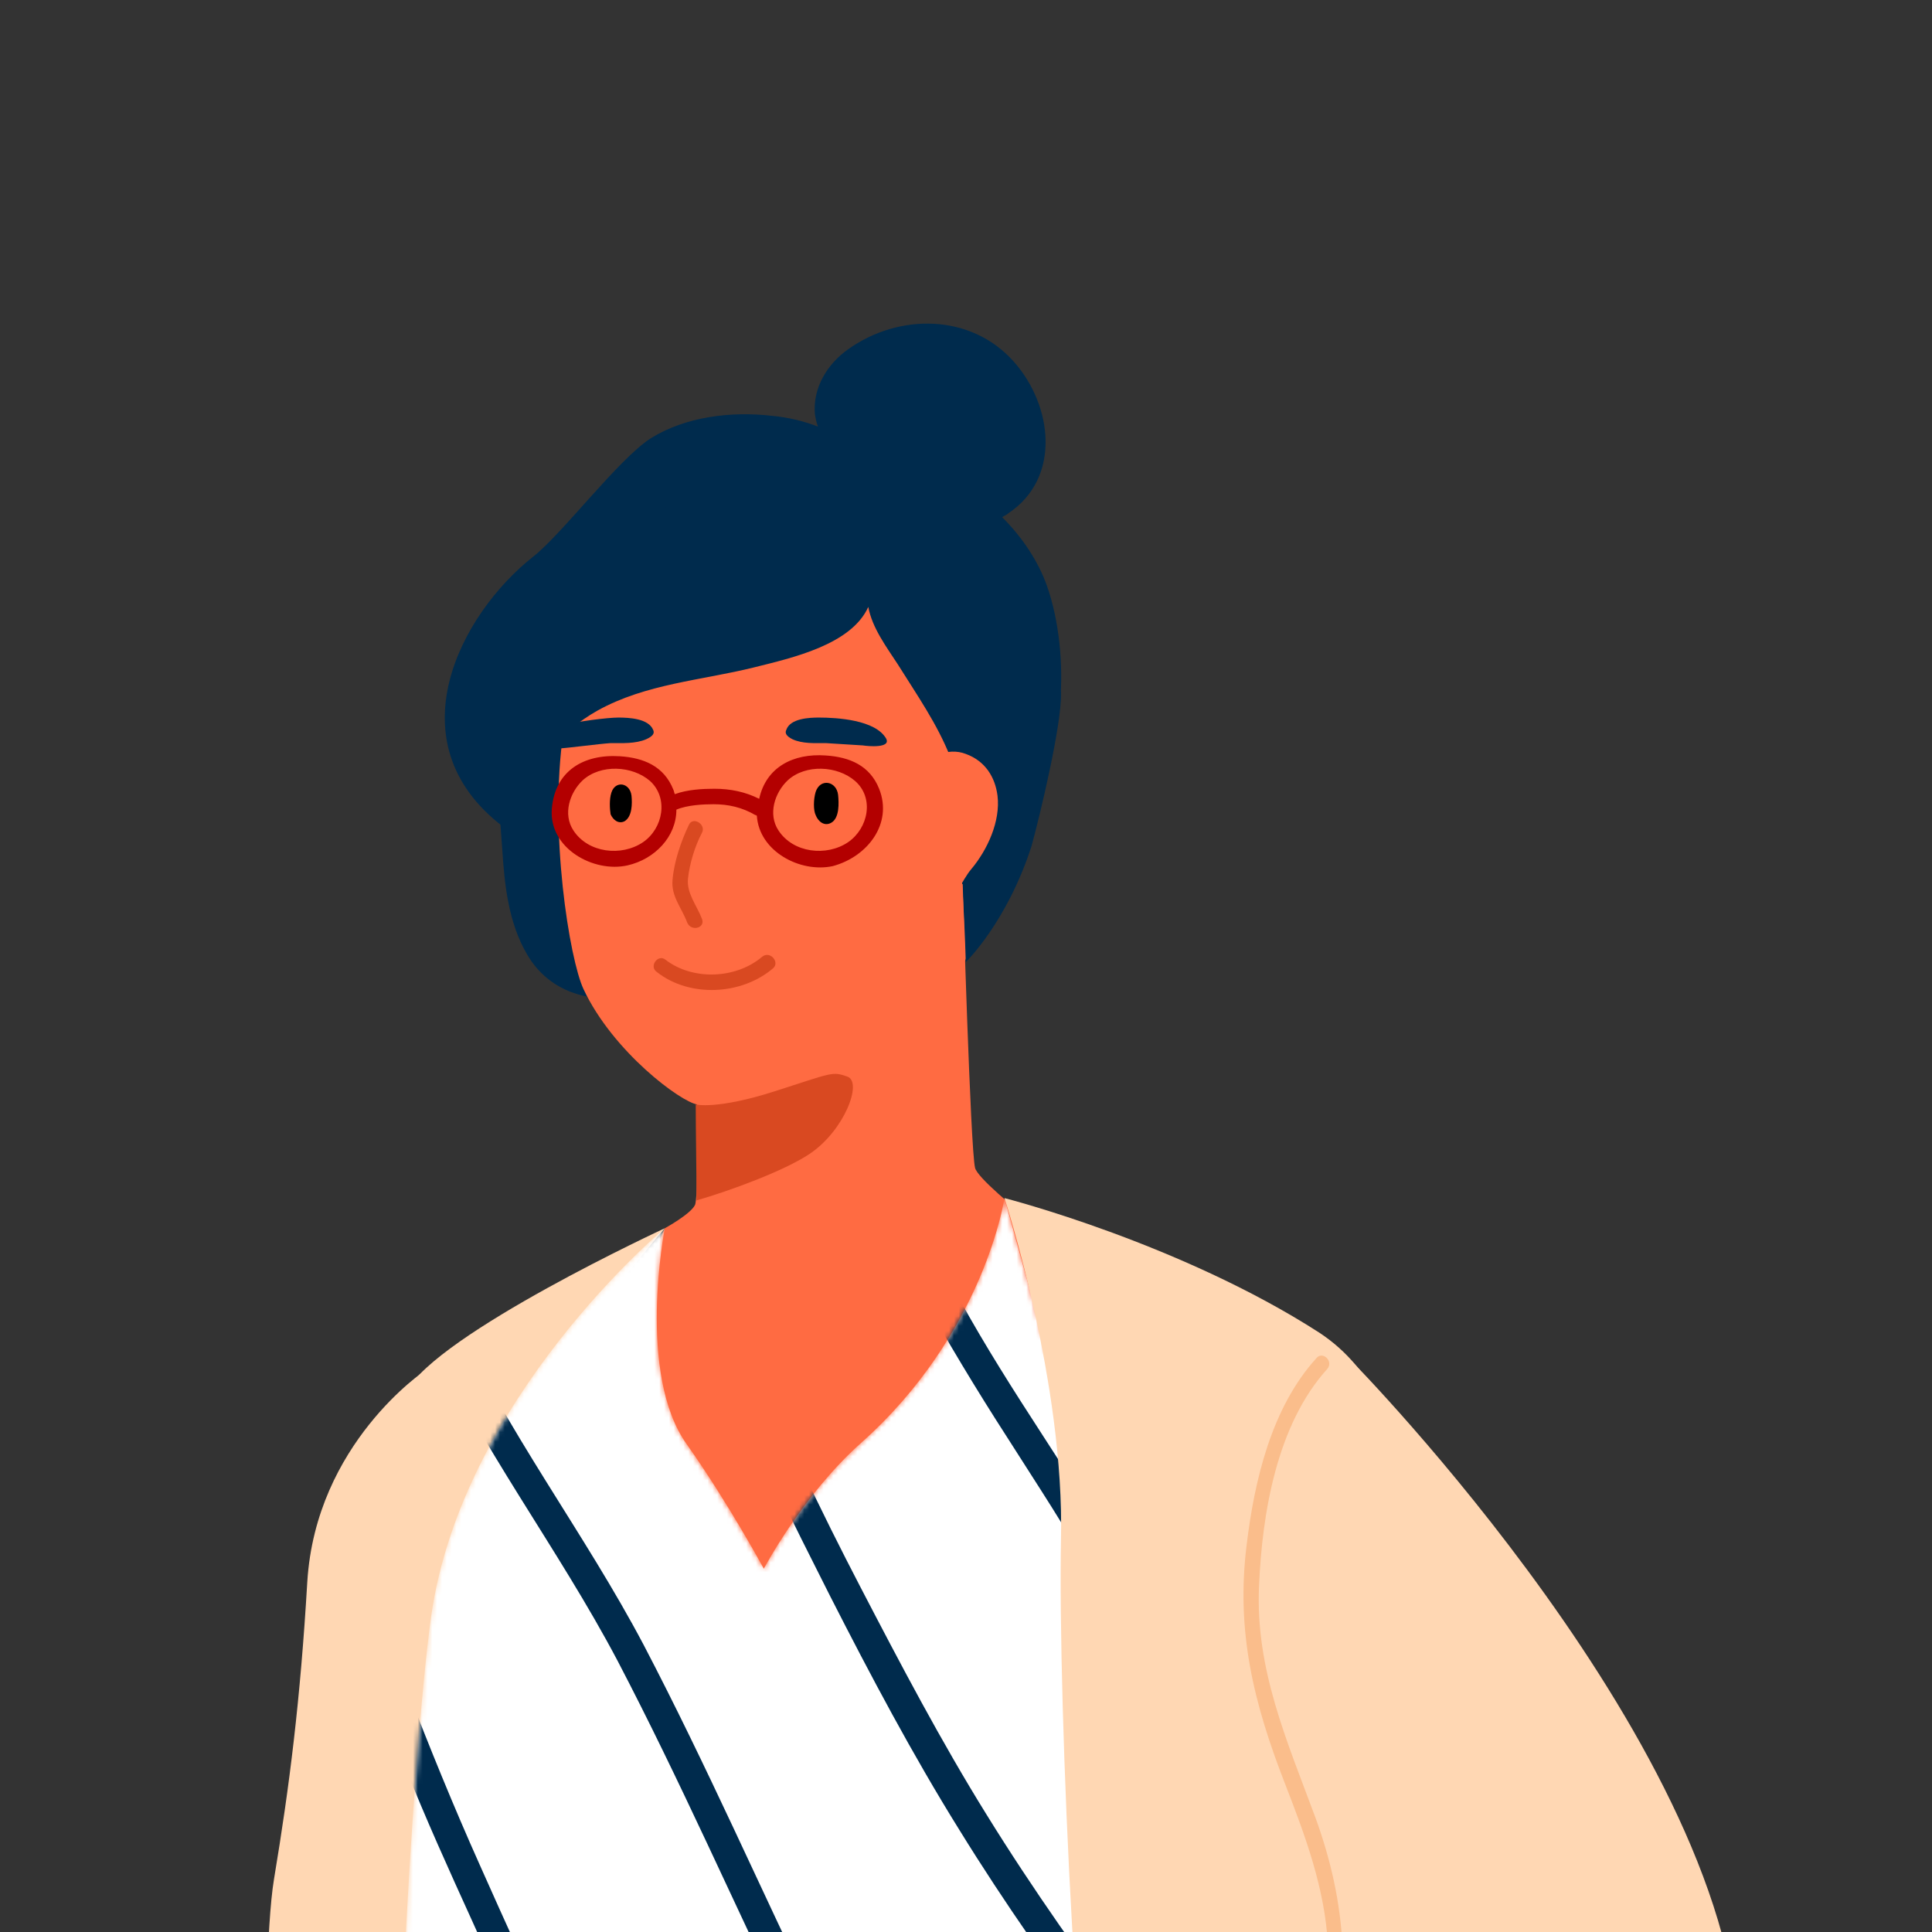 <svg xmlns="http://www.w3.org/2000/svg" width="400" height="400" viewBox="0 0 400 400" fill="none"><rect x="0" y="0" width="400" height="400" fill="#333333" stroke="none"/><g clip-path="url(#clip0_248_711)"><path d="M133.15 202.713C132.83 202.233 132.509 201.752 132.189 200.951C130.427 197.747 128.344 195.184 127.223 191.499C126.101 187.654 125.3 183.809 124.339 179.964C122.577 172.274 120.334 164.585 115.368 158.176C115.047 157.696 114.406 157.215 113.926 157.215C113.125 157.215 112.644 158.016 112.324 158.817C111.523 161.06 111.042 163.303 111.042 165.706C109.76 165.386 108.319 165.546 107.037 165.866C105.755 162.021 103.833 158.337 101.269 155.133C103.032 162.021 103.512 168.91 103.993 175.959C104.474 183.329 105.275 191.018 109.12 197.587C113.125 204.476 120.174 207.199 127.864 206.718C128.504 206.718 128.985 206.718 129.626 206.718C130.747 206.558 131.548 206.238 132.029 205.757C133.791 204.476 133.791 203.835 133.15 202.713Z" fill="#002B4D"></path><path d="M87.973 283.777C87.973 283.777 65.384 298.836 63.621 327.513C62.18 352.024 59.937 369.807 56.733 389.031C53.529 408.256 55.932 484.033 48.722 507.743C41.513 531.453 36.227 558.688 43.436 572.946C50.645 587.204 93.58 590.409 93.58 590.409C93.58 590.409 115.207 546.352 122.897 516.074C130.587 485.795 129.946 350.422 129.946 350.422L87.973 283.777Z" fill="#FFD7B3"></path><path d="M137.636 254.299C137.636 254.299 98.706 298.836 95.823 324.789C92.939 350.742 101.43 472.658 95.823 491.883C90.216 511.107 88.934 590.408 88.934 590.408H75.637C75.637 590.408 69.228 510.306 73.234 481.469C77.239 452.632 85.249 405.853 84.929 389.031C84.448 372.21 77.719 300.118 84.128 288.102C90.536 276.087 137.636 254.299 137.636 254.299Z" fill="#FFD7B3"></path><path d="M216.777 121.329C215.015 116.363 211.811 111.397 207.485 107.071C207.966 106.751 208.447 106.59 208.767 106.27C219.821 98.901 217.899 83.841 209.888 74.87C201.077 64.937 186.178 64.777 175.604 72.307C171.279 75.351 168.235 80.317 168.716 85.764C168.876 86.725 169.036 87.526 169.356 88.327C166.473 87.206 163.269 86.405 159.744 86.084C151.414 85.123 141.962 86.245 134.752 90.73C128.024 95.056 116.489 110.435 110.401 115.242C95.342 127.097 81.244 153.691 104.153 171.153C113.285 178.042 118.892 168.429 120.334 169.711C124.499 173.236 120.494 178.362 124.66 181.726C128.504 184.931 133.15 186.372 137.636 188.615C137.636 188.615 137.636 188.615 137.796 188.615C148.69 193.742 156.861 197.266 169.036 194.062C180.411 191.018 190.824 184.61 201.397 179.644C205.242 177.882 209.888 175.478 212.772 172.274C214.054 170.833 214.534 167.789 214.694 165.866C216.617 159.138 218.86 152.249 219.501 145.36C220.141 137.51 219.34 128.699 216.777 121.329Z" fill="#002B4D"></path><path d="M186.659 126.136C175.124 121.97 142.602 106.751 142.602 106.751C142.602 106.751 123.218 124.694 117.931 145.52C117.771 146.001 117.771 146.481 117.61 146.802C117.29 148.404 116.97 150.006 116.649 151.608C113.605 172.114 117.931 198.708 120.815 204.796C126.902 217.773 141 228.186 144.365 228.666C156.059 230.269 183.455 218.093 191.465 211.525C199.475 204.956 202.679 189.897 202.679 189.897L211.65 151.768C211.65 151.928 198.193 130.301 186.659 126.136Z" fill="#FF6B42"></path><path d="M219.661 143.598C219.661 139.272 211.49 141.675 208.607 138.631C204.441 134.146 201.558 129.019 197.232 124.854C194.669 122.291 189.702 117.324 186.178 116.844C183.134 116.363 181.372 118.125 178.969 119.727C174.483 114.12 165.992 111.236 159.744 108.833C152.535 106.11 140.68 100.503 134.592 107.392C131.548 110.756 129.626 115.081 127.223 118.926C123.378 125.014 118.411 130.141 113.926 135.587C106.877 144.078 102.551 150.006 102.872 161.22C102.872 161.861 103.192 162.181 103.512 162.502C103.352 163.463 103.192 164.585 103.032 165.546C103.032 166.187 103.833 166.347 104.313 165.866C109.6 158.977 116.008 151.448 123.698 147.122C133.791 141.515 145.326 140.874 156.22 138.151C163.91 136.228 176.245 133.505 179.77 125.655C180.571 129.98 183.455 133.825 185.858 137.51C189.863 143.918 194.028 149.846 196.752 156.735C199.315 174.838 199.956 199.189 199.956 199.189C199.956 199.189 208.447 191.018 213.573 175.158C215.335 168.75 219.821 150.006 219.661 143.598Z" fill="#002B4D"></path><path d="M137.636 254.299C137.636 254.299 129.626 270.96 132.99 286.18C139.398 314.696 159.264 350.742 160.225 350.582C161.667 350.101 230.074 265.674 230.074 265.674C230.074 265.674 202.839 245.648 201.878 241.803C200.917 237.958 199.315 183.008 199.315 183.008C199.315 183.008 174.003 196.145 172.721 196.145C171.439 196.145 144.044 214.088 144.044 214.088C144.044 214.088 144.044 216.17 144.204 219.214C144.204 224.341 144.365 232.511 144.365 239.08C144.365 244.527 144.205 248.852 143.884 249.493C142.923 251.415 137.636 254.299 137.636 254.299Z" fill="#FF6B42"></path><path d="M144.204 248.532C150.933 246.609 162.307 242.444 167.594 238.919C174.803 234.113 178.648 224.02 175.444 222.899C172.24 221.778 172.4 222.098 160.385 225.943C148.37 229.788 144.044 228.666 144.044 228.666C144.044 233.953 144.204 242.124 144.204 248.532Z" fill="#D94921"></path><path d="M168.876 163.944C169.837 161.06 173.202 161.701 173.522 164.585C173.682 166.187 173.842 169.391 172.08 170.352C170.638 171.153 169.357 170.032 168.876 168.75C168.395 167.789 168.395 165.546 168.876 163.944Z" fill="black"></path><path d="M126.582 164.104C127.383 161.54 130.427 162.021 130.747 164.745C130.907 166.347 130.907 169.07 129.305 170.031C128.024 170.672 126.902 169.711 126.422 168.589C126.262 167.628 126.101 165.546 126.582 164.104Z" fill="black"></path><path d="M162.788 151.127C163.589 148.724 167.594 148.564 169.517 148.564C173.362 148.564 181.212 149.045 183.454 152.89C184.576 154.972 179.61 154.492 178.648 154.331C176.085 154.171 173.522 154.011 170.958 153.851C168.716 153.851 166.152 154.011 164.07 153.05C162.788 152.409 162.468 151.768 162.788 151.127Z" fill="#002B4D"></path><path d="M115.688 154.972C118.091 154.812 124.019 154.011 126.422 153.851C128.825 153.851 131.548 154.011 133.791 153.05C135.233 152.409 135.553 151.768 135.233 151.127C134.272 148.724 130.106 148.564 128.024 148.564C125.781 148.564 119.373 149.365 116.649 150.166C116.169 151.768 115.848 153.37 115.688 154.972Z" fill="#002B4D"></path><path d="M157.822 198.067C152.375 202.713 143.403 203.034 137.796 198.708C136.194 197.427 134.272 200.15 136.034 201.272C142.763 206.558 153.496 206.078 160.065 200.47C161.506 199.189 159.424 196.786 157.822 198.067Z" fill="#D94921"></path><path d="M206.524 164.745C206.044 160.9 203.961 157.536 199.956 156.094C196.271 154.652 191.625 156.575 190.664 160.419C190.664 160.58 190.664 160.74 190.664 160.74C188.421 164.264 187.78 171.313 187.3 173.396C186.659 176.44 180.411 193.422 188.261 192.781C190.343 192.621 192.747 190.698 194.509 188.776C197.553 186.693 199.155 182.207 201.077 179.964C204.441 175.959 207.165 170.032 206.524 164.745Z" fill="#FF6B42"></path><path d="M142.442 181.887C142.762 178.843 143.884 175.158 145.326 172.434C146.287 170.672 143.403 168.91 142.602 170.832C141 174.197 139.558 178.362 139.238 182.207C138.918 185.571 141.16 187.974 142.282 191.018C143.083 192.941 146.127 192.14 145.326 190.217C144.204 187.334 142.122 184.93 142.442 181.887Z" fill="#D94921"></path><mask id="mask0_248_711" style="mask-type:luminance" maskUnits="userSpaceOnUse" x="68" y="248" width="200" height="293"><path d="M137.636 254.299C137.636 254.299 131.709 284.578 142.282 299.157C150.773 311.172 158.142 324.789 158.142 324.789C158.142 324.789 166.152 309.57 178.168 298.836C203.801 276.087 207.966 248.051 207.966 248.051L226.87 316.298C226.87 316.298 236.162 426.84 243.051 448.467C249.939 470.095 267.722 515.913 267.722 515.913C267.722 515.913 213.092 540.585 163.589 540.905C114.086 541.226 65.384 520.559 68.588 507.583C74.516 483.872 82.846 428.922 83.647 408.576C84.769 381.982 87.332 348.179 89.254 334.722C95.662 289.224 137.636 254.299 137.636 254.299Z" fill="white"></path></mask><g mask="url(#mask0_248_711)"><path d="M137.636 254.299C137.636 254.299 131.709 284.578 142.282 299.157C150.773 311.172 158.142 324.789 158.142 324.789C158.142 324.789 166.152 309.57 178.168 298.836C203.801 276.087 207.966 248.051 207.966 248.051L226.87 316.298C226.87 316.298 236.162 426.84 243.051 448.467C249.939 470.095 267.722 515.913 267.722 515.913C267.722 515.913 213.092 540.585 163.589 540.905C114.086 541.226 65.384 520.559 68.588 507.583C74.516 483.872 82.846 428.922 83.647 408.576C84.769 381.982 87.332 348.179 89.254 334.722C95.662 289.224 137.636 254.299 137.636 254.299Z" fill="white"></path></g><mask id="mask1_248_711" style="mask-type:luminance" maskUnits="userSpaceOnUse" x="68" y="248" width="200" height="293"><path d="M137.636 254.299C137.636 254.299 131.709 284.578 142.282 299.157C150.773 311.172 158.142 324.789 158.142 324.789C158.142 324.789 166.152 309.57 178.168 298.836C203.801 276.087 207.966 248.051 207.966 248.051L226.87 316.298C226.87 316.298 236.162 426.84 243.051 448.467C249.939 470.095 267.722 515.913 267.722 515.913C267.722 515.913 213.092 540.585 163.589 540.905C114.086 541.226 65.384 520.559 68.588 507.583C74.516 483.872 82.846 428.922 83.647 408.576C84.769 381.982 87.332 348.179 89.254 334.722C95.662 289.224 137.636 254.299 137.636 254.299Z" fill="white"></path></mask><g mask="url(#mask1_248_711)"><path d="M250.26 556.125C246.575 551.158 244.332 545.391 240.808 540.264C237.123 534.817 232.958 529.531 229.113 524.084C221.263 512.869 214.214 501.014 207.645 488.999C194.509 465.128 181.532 440.777 169.677 416.266C157.501 391.114 146.287 365.481 133.31 340.649C120.975 317.259 104.634 296.112 93.74 271.922C91.978 268.237 86.531 271.441 88.293 275.126C99.187 299.317 115.528 320.464 127.864 343.853C140.84 368.685 152.054 394.318 164.23 419.47C176.085 443.981 189.062 468.333 202.198 492.203C208.767 504.218 215.816 516.073 223.666 527.288C227.511 532.735 231.676 538.022 235.361 543.468C238.885 548.595 241.128 554.362 244.813 559.329C247.056 562.693 252.663 559.489 250.26 556.125Z" fill="#002B4D"></path></g><mask id="mask2_248_711" style="mask-type:luminance" maskUnits="userSpaceOnUse" x="68" y="248" width="200" height="293"><path d="M137.636 254.299C137.636 254.299 131.709 284.578 142.282 299.157C150.773 311.172 158.142 324.789 158.142 324.789C158.142 324.789 166.152 309.57 178.168 298.836C203.801 276.087 207.966 248.051 207.966 248.051L226.87 316.298C226.87 316.298 236.162 426.84 243.051 448.467C249.939 470.095 267.722 515.913 267.722 515.913C267.722 515.913 213.092 540.585 163.589 540.905C114.086 541.226 65.384 520.559 68.588 507.583C74.516 483.872 82.846 428.922 83.647 408.576C84.769 381.982 87.332 348.179 89.254 334.722C95.662 289.224 137.636 254.299 137.636 254.299Z" fill="white"></path></mask><g mask="url(#mask2_248_711)"><path d="M258.43 464.167C251.702 448.788 245.454 434.369 235.361 420.752C224.467 406.173 213.893 391.274 204.281 375.734C194.829 360.515 186.498 344.654 178.168 328.634C174.002 320.624 169.997 312.614 166.152 304.443C164.55 300.919 163.108 297.234 161.346 293.87C159.744 290.666 156.861 287.942 155.259 284.738C153.496 281.053 148.049 284.257 149.812 287.942C151.253 290.986 153.657 293.069 155.259 295.952C157.181 299.317 158.463 302.841 160.065 306.366C163.749 314.536 167.915 322.546 171.92 330.557C180.251 346.897 188.902 363.238 198.674 378.938C207.966 393.998 218.219 408.576 228.793 422.674C239.206 436.772 245.934 451.351 252.823 467.211C254.425 471.216 260.032 467.852 258.43 464.167Z" fill="#002B4D"></path></g><mask id="mask3_248_711" style="mask-type:luminance" maskUnits="userSpaceOnUse" x="68" y="248" width="200" height="293"><path d="M137.636 254.299C137.636 254.299 131.709 284.578 142.282 299.157C150.773 311.172 158.142 324.789 158.142 324.789C158.142 324.789 166.152 309.57 178.168 298.836C203.801 276.087 207.966 248.051 207.966 248.051L226.87 316.298C226.87 316.298 236.162 426.84 243.051 448.467C249.939 470.095 267.722 515.913 267.722 515.913C267.722 515.913 213.092 540.585 163.589 540.905C114.086 541.226 65.384 520.559 68.588 507.583C74.516 483.872 82.846 428.922 83.647 408.576C84.769 381.982 87.332 348.179 89.254 334.722C95.662 289.224 137.636 254.299 137.636 254.299Z" fill="white"></path></mask><g mask="url(#mask3_248_711)"><path d="M248.498 349.781C241.609 341.771 236.803 332.639 231.997 323.507C227.03 314.376 221.423 305.725 215.816 297.073C209.888 287.942 203.961 278.65 198.674 269.038C194.829 261.989 188.261 253.658 188.581 245.327C188.741 241.162 182.333 241.162 182.173 245.327C181.852 253.338 186.659 260.547 190.343 267.275C196.111 277.689 202.198 287.782 208.607 297.714C214.694 307.327 220.942 316.618 226.389 326.711C231.676 336.324 236.803 345.936 244.012 354.267C246.735 357.471 251.221 352.825 248.498 349.781Z" fill="#002B4D"></path></g><mask id="mask4_248_711" style="mask-type:luminance" maskUnits="userSpaceOnUse" x="68" y="248" width="200" height="293"><path d="M137.636 254.299C137.636 254.299 131.709 284.578 142.282 299.157C150.773 311.172 158.142 324.789 158.142 324.789C158.142 324.789 166.152 309.57 178.168 298.836C203.801 276.087 207.966 248.051 207.966 248.051L226.87 316.298C226.87 316.298 236.162 426.84 243.051 448.467C249.939 470.095 267.722 515.913 267.722 515.913C267.722 515.913 213.092 540.585 163.589 540.905C114.086 541.226 65.384 520.559 68.588 507.583C74.516 483.872 82.846 428.922 83.647 408.576C84.769 381.982 87.332 348.179 89.254 334.722C95.662 289.224 137.636 254.299 137.636 254.299Z" fill="white"></path></mask><g mask="url(#mask4_248_711)"><path d="M194.509 589.127C180.571 568.941 170.959 545.07 161.507 522.482C152.054 499.893 142.442 477.624 131.708 455.676C120.494 432.767 109.76 409.537 99.347 386.148C93.9 373.972 88.934 361.796 84.128 349.3C81.404 342.412 79.161 331.358 72.112 327.513C69.709 326.231 66.665 328.314 67.466 331.197C68.267 334.081 69.549 336.003 71.471 338.407C72.112 339.368 73.073 339.528 73.874 339.528C75.156 342.572 76.117 345.936 76.918 348.179C79.161 353.946 81.404 359.874 83.807 365.641C88.133 376.535 92.939 387.109 97.745 397.682C107.838 420.111 118.091 442.379 128.985 464.327C139.719 485.955 148.53 508.223 157.982 530.332C166.953 551.318 175.925 573.427 188.901 592.331C191.305 595.695 196.912 592.491 194.509 589.127Z" fill="#002B4D"></path></g><path d="M207.966 248.051C207.966 248.051 220.462 286.34 219.661 318.862C219.02 351.383 223.025 450.23 230.074 469.454C237.123 488.679 264.838 570.063 267.722 590.248C270.766 610.434 277.655 763.75 280.859 772.721C284.063 781.693 300.084 771.6 311.298 758.784C322.512 745.967 338.533 741.642 329.401 696.304C320.269 650.966 266.441 474.741 264.839 448.467C263.237 422.354 319.148 306.206 273.169 275.927C244.332 257.343 207.966 248.051 207.966 248.051Z" fill="#FFD7B3"></path><path d="M279.898 281.854C279.898 281.854 360 363.238 360 424.276C360 469.454 290.792 550.037 279.257 553.081C267.882 556.125 251.221 465.129 252.663 459.842C254.105 454.555 266.28 330.877 265.479 321.265C264.678 311.653 279.898 281.854 279.898 281.854Z" fill="#FFD7B3"></path><path d="M272.368 376.375C266.44 360.355 259.872 345.616 260.673 328.314C261.314 313.254 264.358 294.991 274.771 283.456C276.213 281.854 273.81 279.611 272.528 281.213C263.236 291.467 259.712 306.526 258.11 319.823C255.867 337.766 259.552 352.665 266.12 369.486C270.285 380.22 274.29 390.954 274.931 402.649C275.572 414.023 273.009 425.237 269.484 436.131C264.518 451.831 255.386 470.255 262.596 486.596C263.397 488.518 266.12 486.916 265.319 484.994C257.629 467.531 270.445 445.744 274.931 428.922C279.898 410.819 278.776 393.998 272.368 376.375Z" fill="#FABD8B"></path><path d="M182.013 163.303C180.09 158.497 175.925 156.734 170.958 156.414C164.23 155.933 158.623 158.817 157.181 165.385C154.297 163.944 151.253 163.303 147.889 163.303C145.486 163.303 142.282 163.463 139.719 164.424C139.558 164.104 139.558 163.783 139.398 163.463C137.476 158.657 133.31 156.895 128.344 156.574C120.814 156.094 114.887 159.618 114.246 167.468C113.605 175.639 122.897 180.765 129.946 179.163C135.553 177.881 140.039 173.235 140.039 167.628C142.282 166.667 145.646 166.507 147.729 166.507C150.773 166.507 153.656 167.148 156.38 168.75C156.54 168.75 156.54 168.75 156.7 168.91C157.181 176.279 165.672 180.765 172.4 179.323C179.61 177.401 184.896 170.512 182.013 163.303ZM133.15 174.357C128.664 177.401 121.776 176.6 118.732 171.954C116.489 168.589 117.931 164.104 120.654 161.54C124.339 158.176 130.907 158.497 134.592 161.701C138.437 165.225 137.316 171.473 133.15 174.357ZM175.604 174.357C171.119 177.401 164.23 176.6 161.186 171.954C158.943 168.589 160.385 164.104 163.109 161.54C166.793 158.176 173.362 158.497 177.046 161.701C181.051 165.225 179.77 171.473 175.604 174.357Z" fill="#B30000"></path></g><defs><clipPath id="clip0_248_711"><rect width="400" height="400" fill="white"></rect></clipPath></defs></svg>
